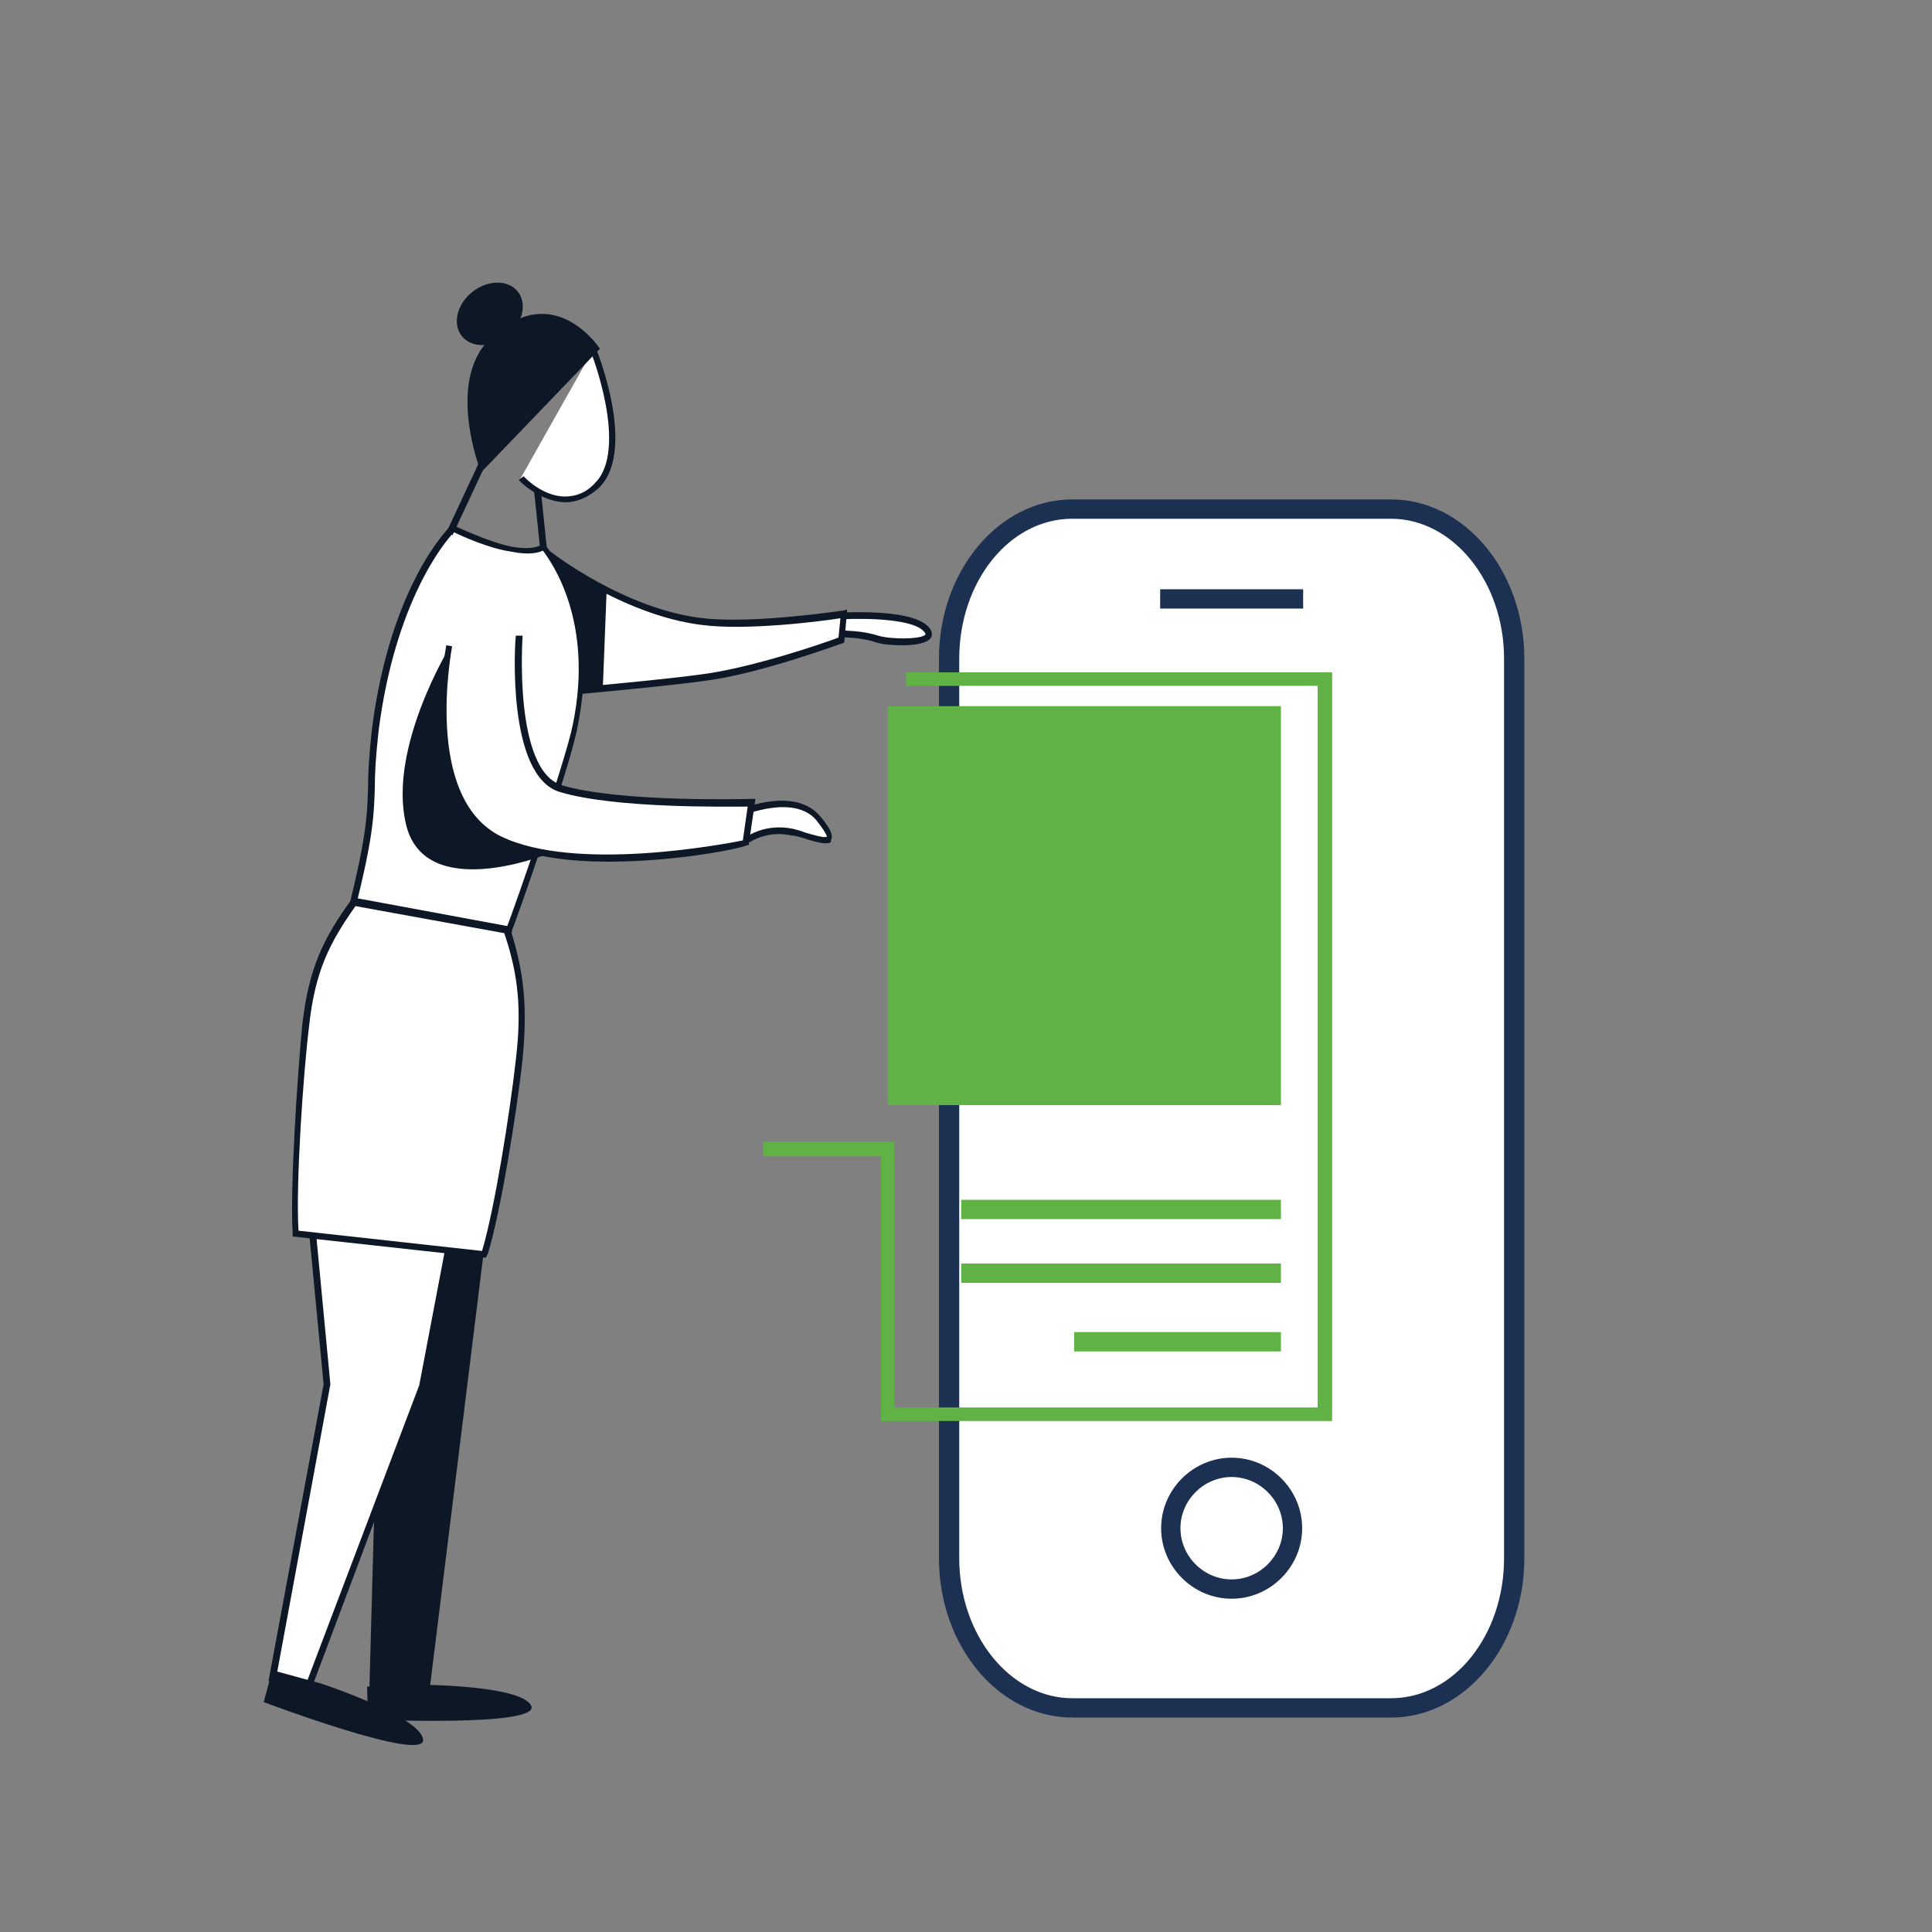 <?xml version="1.0" encoding="utf-8"?>
<!-- Generator: Adobe Illustrator 25.2.1, SVG Export Plug-In . SVG Version: 6.00 Build 0)  -->
<svg version="1.1" id="Warstwa_1" xmlns="http://www.w3.org/2000/svg" xmlns:xlink="http://www.w3.org/1999/xlink" x="0px" y="0px"
	 viewBox="0 0 200 200" style="enable-background:new 0 0 200 200;" xml:space="preserve">
<rect x="0" y="0" width="200" height="200" fill="#808080" stroke="none"/>
<style type="text/css">
	.st0{fill:#FFFFFF;}
	.st1{fill:#1C3052;}
	.st2{fill:#5FB243;}
	.st3{fill:#0D1725;}
	.st4{fill:#0D1725;stroke:#FFFFFF;stroke-width:1.538;stroke-miterlimit:10;}
</style>
<g>
	<g>
		<path class="st0" d="M98.3,161.3V68.2c0-8.6,5.7-15.5,12.8-15.5h33c7,0,12.8,6.9,12.8,15.5v93.1c0,8.6-5.7,15.5-12.8,15.5h-33
			C104,176.8,98.3,169.8,98.3,161.3z"/>
		<path class="st1" d="M144,177.8h-33c-7.6,0-13.8-7.4-13.8-16.5V68.2c0-9.1,6.2-16.5,13.8-16.5h33c7.6,0,13.8,7.4,13.8,16.5v93.1
			C157.8,170.4,151.6,177.8,144,177.8z M111,53.7c-6.5,0-11.7,6.5-11.7,14.5v93.1c0,8,5.3,14.5,11.7,14.5h33
			c6.5,0,11.7-6.5,11.7-14.5V68.2c0-8-5.3-14.5-11.7-14.5H111z"/>
	</g>
	<g>
		<circle class="st0" cx="127.5" cy="158.2" r="6.3"/>
		<path class="st1" d="M127.5,165.5c-4,0-7.3-3.3-7.3-7.3s3.3-7.3,7.3-7.3s7.3,3.3,7.3,7.3S131.5,165.5,127.5,165.5z M127.5,152.9
			c-2.9,0-5.3,2.4-5.3,5.3s2.4,5.3,5.3,5.3s5.3-2.4,5.3-5.3S130.4,152.9,127.5,152.9z"/>
	</g>
	<g>
		<line class="st0" x1="120.1" y1="62" x2="134.9" y2="62"/>
		<rect x="120.1" y="61" class="st1" width="14.8" height="2"/>
	</g>
</g>
<g>
	<g>
		<rect x="91.9" y="73.1" class="st2" width="40.7" height="41.3"/>
		<rect x="99.5" y="124.2" class="st2" width="33.1" height="2"/>
		<rect x="99.5" y="130.8" class="st2" width="33.1" height="2"/>
		<rect x="111.2" y="137.9" class="st2" width="21.4" height="2"/>
	</g>
</g>
<g>
	<g>
		<path class="st0" d="M87.3,63.7c0,0,7.7-0.4,8.8,1.7c0.6,1.2-3.8,1.2-5.3,0.7c-2.2-0.7-4.8-0.5-4.8-0.5"/>
		<path class="st3" d="M93.4,66.8c-1.1,0-2.1-0.1-2.7-0.3c-2.1-0.7-4.6-0.5-4.6-0.5L86,65.3c0.1,0,2.7-0.2,4.9,0.5
			c1.3,0.4,4.4,0.4,4.9-0.1c0,0,0,0,0-0.1c-0.8-1.6-6.4-1.6-8.5-1.5l0-0.7c0.8,0,8-0.4,9.1,1.9c0.1,0.3,0.1,0.6-0.1,0.8
			C95.9,66.6,94.7,66.8,93.4,66.8z"/>
	</g>
	<g>
		<path class="st0" d="M56.8,57.4c0,0,7.7,6,16,7c5.4,0.6,14.6-0.8,14.6-0.8l-0.3,2.8c0,0-8.5,3.1-14.3,3.9c-5.9,0.7-20.4,2-20.4,2"
			/>
		<path class="st3" d="M52.4,72.5l-0.1-0.7c0.1,0,14.6-1.2,20.4-2c5.3-0.7,12.8-3.3,14.1-3.8L87,64c-1.9,0.3-9.6,1.3-14.3,0.7
			c-8.3-1-16.1-7-16.1-7.1l0.4-0.5c0.1,0.1,7.7,6,15.8,6.9c5.3,0.6,14.4-0.8,14.5-0.8l0.4-0.1l-0.3,3.4l-0.2,0.1
			c-0.1,0-8.6,3.2-14.4,3.9C67,71.3,52.6,72.5,52.4,72.5z"/>
	</g>
	<polygon class="st3" points="62.8,61.1 62.4,71.3 59.7,71.6 57.6,57.9 	"/>
	<polyline class="st3" points="50.1,129.4 44.3,176.3 38.2,176.3 39.5,128.7 	"/>
	<g>
		<path class="st0" d="M53.9,49.5c0,0,4.1,4.4,7.9,0.7s-0.4-14-0.4-14"/>
		<path class="st3" d="M58.5,52C58.4,52,58.4,52,58.5,52c-2.7-0.1-4.7-2.2-4.8-2.3l0.5-0.4c0,0,1.9,2.1,4.3,2.1
			c1.1,0,2.2-0.4,3.1-1.4c3.5-3.5-0.4-13.6-0.5-13.7l0.6-0.2c0.2,0.4,4.2,10.6,0.3,14.4C60.9,51.5,59.7,52,58.5,52z"/>
	</g>
	<g>
		<path class="st0" d="M56.2,56.7c0,0,5.8,6.2,3.4,18.5c-0.9,4.3-6.9,21.1-6.9,21.1L35.1,99c4.6-16.6,2.6-14.7,3.7-23.4
			c1.9-14.9,8-20.8,8-20.8s3.5,1.7,6,2.2C55.5,57.4,56.2,56.7,56.2,56.7"/>
		<path class="st3" d="M34.7,99.4l0.1-0.5c3.1-11.4,3.2-14,3.3-17.4c0-1.5,0.1-3.3,0.4-6c1.9-14.9,7.9-20.8,8.1-21l0.2-0.2l0.2,0.1
			c0,0,3.5,1.7,6,2.2c2.3,0.4,3-0.2,3-0.2l0.2-0.2l0.2,0.2c0.1,0.1,5.9,6.4,3.4,18.8C59,79.5,53.3,95.7,53,96.3L53,96.5L34.7,99.4z
			 M47,55.1c-1,1-6.1,7.2-7.8,20.5c-0.3,2.7-0.4,4.4-0.4,5.9c-0.1,3.4-0.2,6-3.2,17l16.9-2.6c0.7-1.8,6-16.9,6.8-20.9
			c2.2-10.7-2.2-16.8-3.1-18c-0.4,0.2-1.4,0.5-3.3,0.1C50.7,56.8,47.8,55.5,47,55.1z"/>
	</g>
	
		<rect x="44.1" y="51.1" transform="matrix(0.423 -0.906 0.906 0.423 -18.736 73.442)" class="st3" width="8.3" height="0.7"/>
	<path class="st3" d="M46.6,66.9c0,0-6.4,10.4-4.6,18.3c1.8,8.3,14.4,3.3,14.4,3.3l1.9-1c0,0-11.7-7-12.2-12
		C45.5,70.6,46.6,66.9,46.6,66.9z"/>
	<g>
		<path class="st0" d="M77,84.1c0,0,5.4-2.3,7.9,0.6c3.1,3.6-0.8,1.8-2.7,1.4c-2.8-0.6-4.7,0.8-4.7,0.8"/>
		<path class="st3" d="M85.5,87.3c-0.5,0-1.3-0.2-2.2-0.5c-0.4-0.1-0.9-0.3-1.3-0.3c-2.6-0.6-4.4,0.7-4.4,0.7l-0.4-0.5
			c0.1-0.1,2-1.5,4.9-0.9c0.4,0.1,0.8,0.2,1.3,0.4c0.7,0.2,2,0.6,2.2,0.4c0,0,0-0.3-1.1-1.7c-2.3-2.7-7.5-0.5-7.6-0.5l-0.3-0.6
			c0.2-0.1,5.7-2.4,8.3,0.7c1.1,1.3,1.4,2,1.1,2.5C86.1,87.2,85.9,87.3,85.5,87.3z"/>
	</g>
	<g>
		<path class="st0" d="M53.9,65.9c0,0-1,14.3,4.4,15.8c6.2,1.8,19.7,1.5,19.7,1.5l-0.6,4.2c0,0-17.1,3.7-25.4-0.4
			c-8.5-4.1-5.3-20-5.3-20"/>
		<path class="st3" d="M63,89.2c-4.1,0-8.2-0.5-11.3-2c-8.7-4.2-5.6-19.7-5.5-20.4l0.6,0.1c0,0.2-3.1,15.7,5.1,19.7
			c7.7,3.7,23,0.8,25,0.4l0.5-3.5c-2.3,0-13.7,0.2-19.4-1.5c-5.6-1.6-4.7-15.6-4.6-16.2l0.7,0c0,0.1-1,14,4.1,15.5
			c6.1,1.8,19.4,1.4,19.6,1.4l0.4,0l-0.7,4.8l-0.2,0C76.9,87.8,70.1,89.2,63,89.2z"/>
	</g>
	<path class="st4" d="M60.6,51.9"/>
	<path class="st3" d="M62.1,36.1L49.8,48.9c0,0-3.7-9.3,0.9-13.8C57.3,28.7,62.1,36.1,62.1,36.1z"/>
	<ellipse transform="matrix(0.784 -0.621 0.621 0.784 -9.226 38.494)" class="st3" cx="50.7" cy="32.5" rx="3.7" ry="2.9"/>
	<g>
		<line class="st0" x1="55.6" y1="50.8" x2="56.2" y2="56.9"/>
		<rect x="55.6" y="50.8" transform="matrix(0.995 -0.103 0.103 0.995 -5.259 6.058)" class="st3" width="0.7" height="6.1"/>
	</g>
	<path class="st3" d="M43.2,174.4c0,0,10.8,0,11.8,2.2c0.9,2.2-16.9,1.4-16.9,1.4l-0.1-3.4"/>
	<g>
		<polyline class="st0" points="46.5,128.7 43.7,143.5 31.7,175.2 28.2,173.8 33.8,143.3 32.4,127.6 		"/>
		<polygon class="st3" points="31.9,175.7 27.8,174 33.5,143.3 32,127.6 32.7,127.5 34.2,143.3 28.6,173.6 31.5,174.8 43.4,143.4 
			46.2,128.7 46.8,128.8 44,143.5 		"/>
	</g>
	<path class="st3" d="M33.3,174.3c0,0,10.3,3.4,10.5,5.8c0.2,2.4-16.5-3.9-16.5-3.9l0.9-3.3"/>
	<g>
		<path class="st0" d="M31.6,106.1c-0.6,5.3-1.4,17.1-1,21.6l19.5,2.2c1.3-4.3,3-14.8,3.6-20.2c0.6-5.6,0.2-9.1-1.2-13.4l-15.8-2.9
			C33.6,97.5,32.2,100.5,31.6,106.1z"/>
		<path class="st3" d="M50.3,130.2l-20-2.2l0-0.3c-0.3-4.6,0.5-16.6,1-21.7c0.7-5.9,2.2-8.9,5.1-12.9l0.1-0.2l16.2,3l0.1,0.2
			c1.5,4.6,1.8,8.3,1.3,13.5c-0.6,5.6-2.3,16-3.6,20.2L50.3,130.2z M30.9,127.4l19,2.1c1.3-4.3,2.9-14.4,3.5-19.8
			c0.6-5.1,0.3-8.7-1.2-13.1l-15.4-2.8c-2.7,3.8-4.2,6.8-4.8,12.4l0,0C31.4,111,30.6,122.6,30.9,127.4z"/>
	</g>
</g>
<polygon class="st2" points="137.9,147.1 91.2,147.1 91.2,119.7 79,119.7 79,118.2 92.6,118.2 92.6,145.7 136.4,145.7 136.4,71 
	93.8,71 93.8,69.6 137.9,69.6 "/>
</svg>
